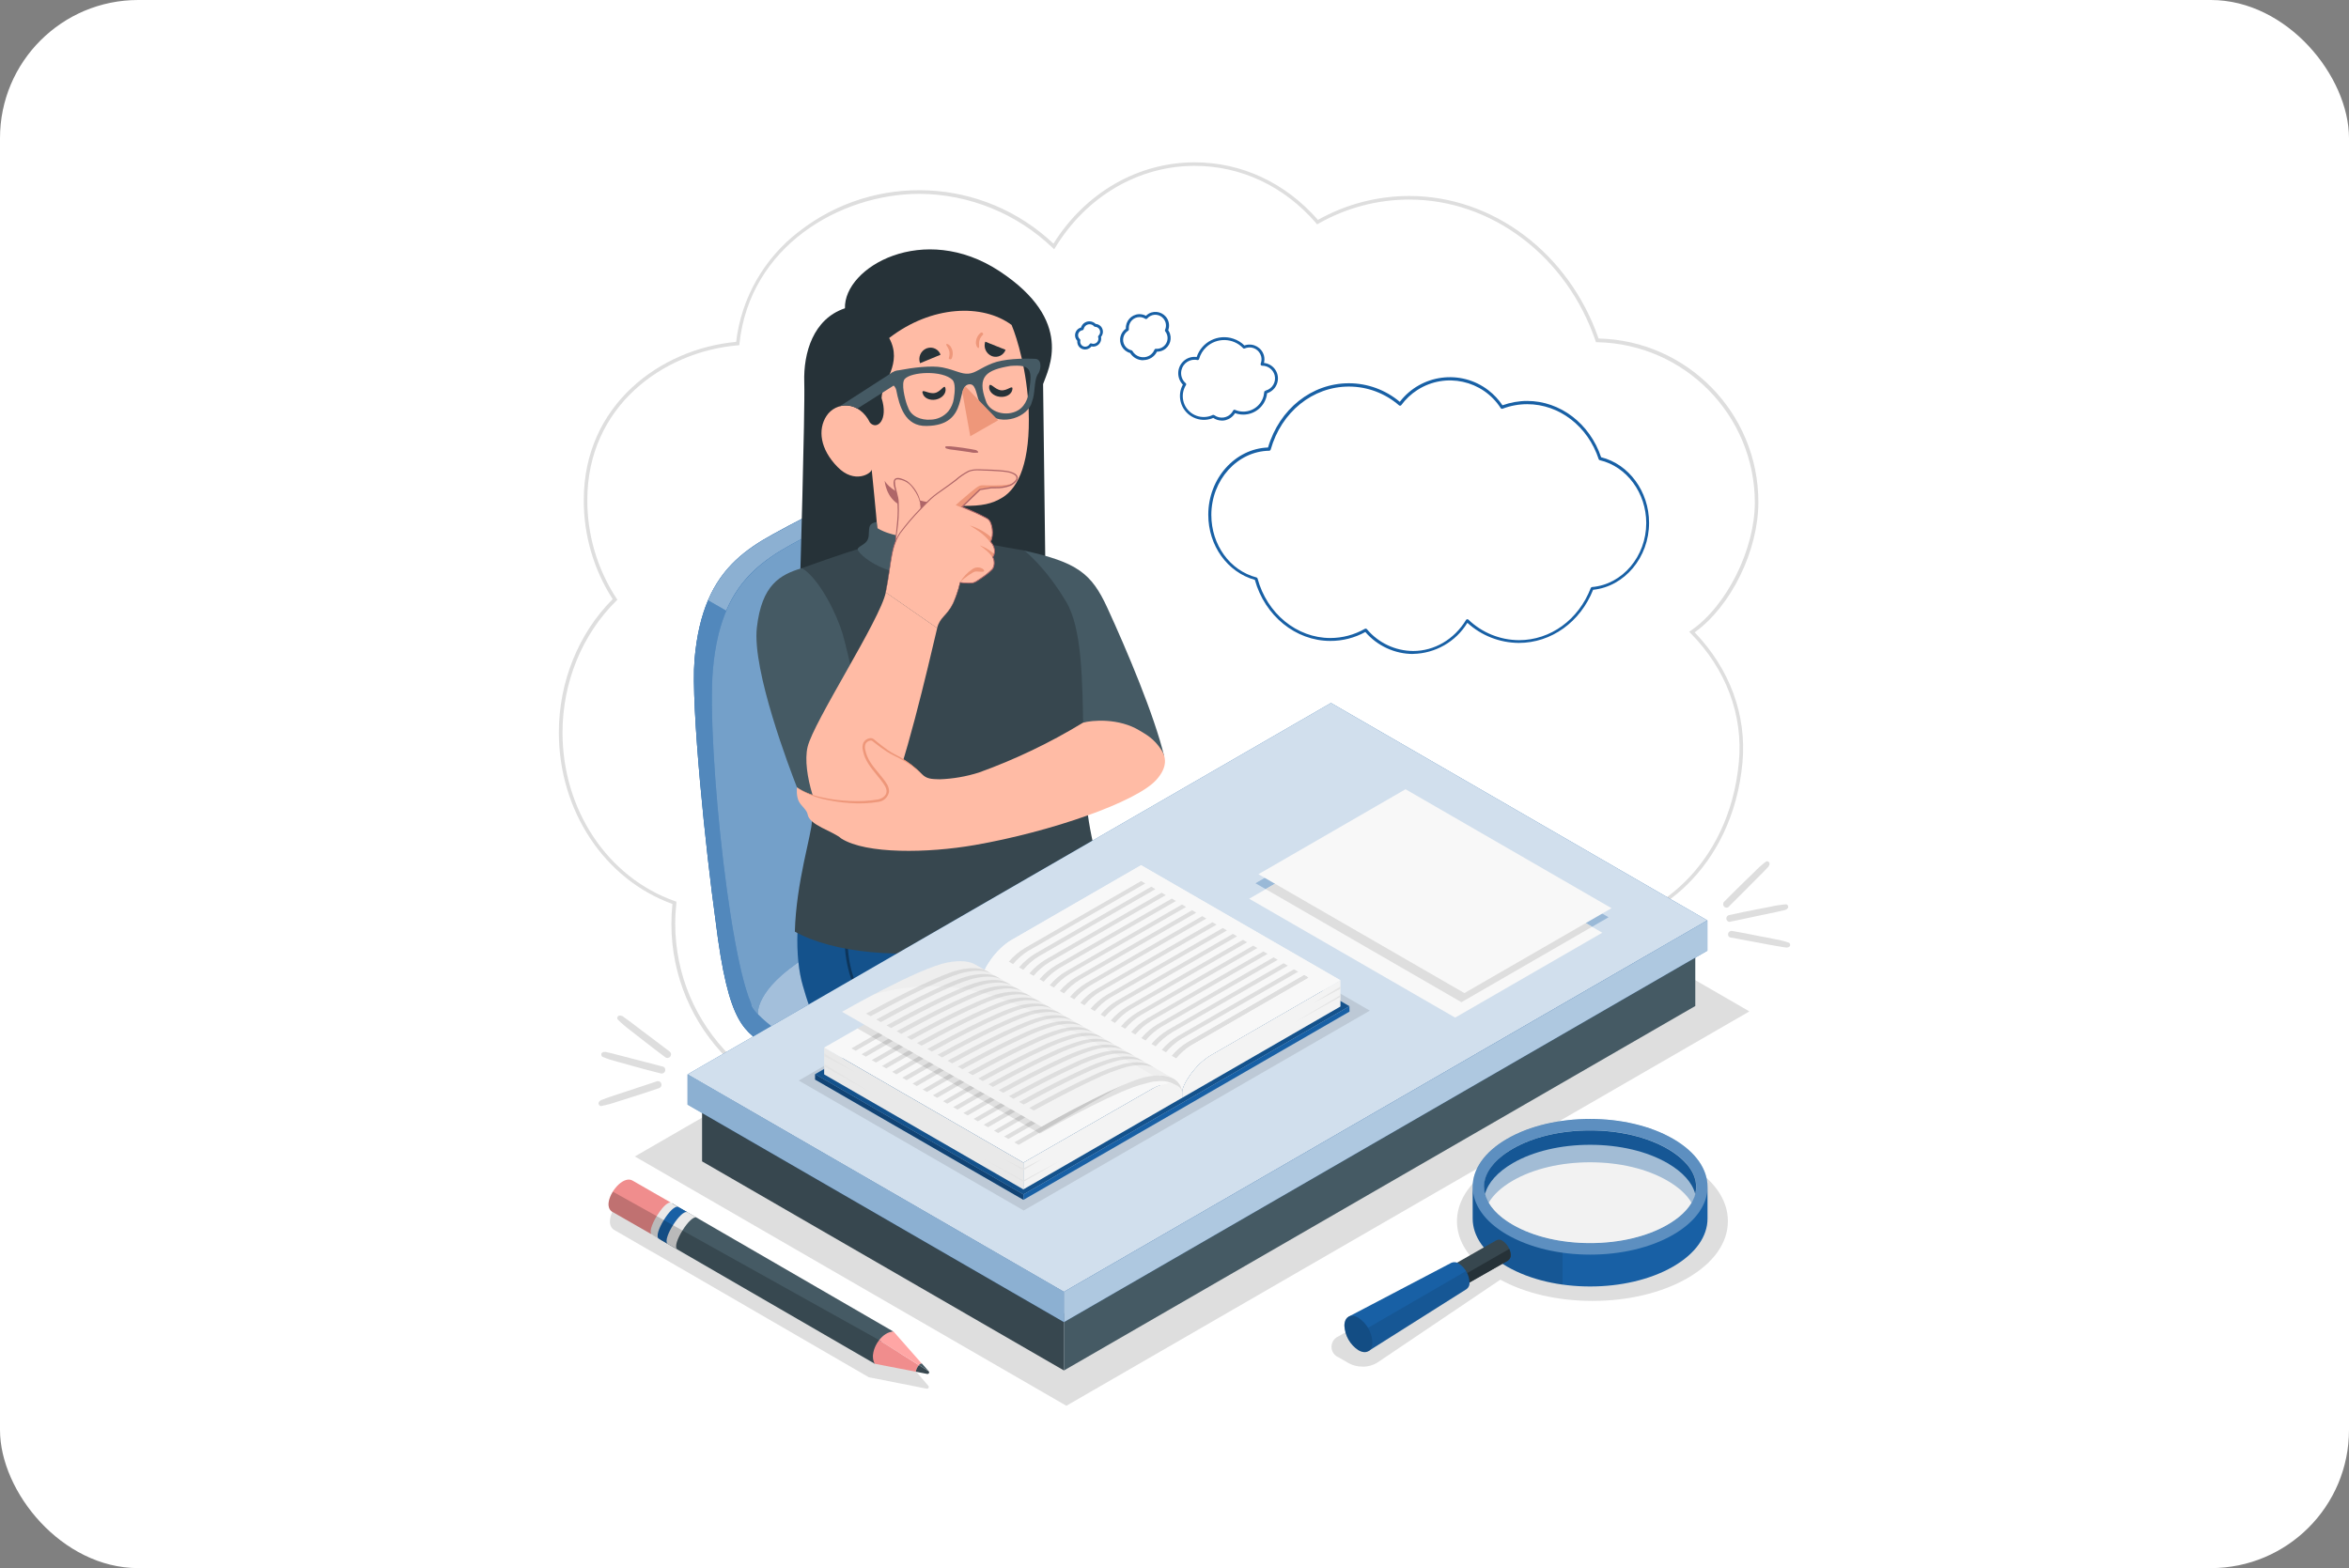 <?xml version="1.0" encoding="UTF-8"?><svg id="_レイヤー_2" xmlns="http://www.w3.org/2000/svg" width="340" height="227" viewBox="0 0 340 227"><rect x="0" y="0" width="340" height="227" fill="#808080" stroke="none"/><defs><style>.cls-1{fill:#f08d8d;}.cls-2{fill:#37474f;}.cls-3,.cls-4,.cls-5,.cls-6,.cls-7,.cls-8,.cls-9,.cls-10,.cls-11,.cls-12,.cls-13,.cls-14,.cls-15,.cls-16{isolation:isolate;}.cls-3,.cls-4,.cls-6{opacity:.3;}.cls-4,.cls-17{fill:#1860a5;}.cls-18{fill:#ffbba5;}.cls-5{opacity:.15;}.cls-19{fill:#263238;}.cls-6,.cls-20,.cls-7,.cls-8,.cls-10,.cls-11,.cls-14,.cls-15{fill:#fff;}.cls-21{fill:#af6668;}.cls-7{opacity:.6;}.cls-22{fill:#e9e9e9;}.cls-8{opacity:.4;}.cls-23{fill:#ee977a;}.cls-9,.cls-24{opacity:.2;}.cls-10{opacity:.5;}.cls-11{opacity:.25;}.cls-25{fill:#ffa6a5;}.cls-12{opacity:.35;}.cls-26{fill:#eee;}.cls-27{fill:#455a64;}.cls-28{fill:#dedede;}.cls-29{fill:#e4e4e4;}.cls-13{opacity:.02;}.cls-14{opacity:.8;}.cls-30{fill:#f8f8f8;}.cls-15{opacity:.65;}.cls-31{fill:#f3f3f3;}.cls-16{opacity:.1;}</style></defs><g id="img"><rect class="cls-20" width="340" height="227" rx="20" ry="20"/><g id="freepik--Bubble--inject-97"><g id="freepik--bubble--inject-97"><path class="cls-28" d="M124.75,161.29c-15.22.01-27.56-12.32-27.57-27.54,0-.97.05-1.93.15-2.89-9.84-3.56-16.44-13.51-16.44-24.83,0-7.32,2.84-14.34,7.79-19.3-2.76-4.29-4.21-9.28-4.18-14.38,0-13.71,11.06-21.85,22.05-22.86.75-6.35,4.05-12.13,9.13-16,11.02-8.57,26.65-7.82,36.8,1.78,4.62-7.38,12.23-11.77,20.43-11.77,6.81,0,13.14,2.95,17.85,8.33,4.04-2.27,8.6-3.46,13.23-3.46,12.11,0,23.1,8.28,27.39,20.63,12.86.3,23.13,10.82,23.13,23.68,0,7.03-3.95,15.07-9.22,18.86,5.09,5.3,7.54,11.97,6.92,18.83-1.43,15.55-12.92,23.67-20.82,23.67h0c-.84,6.02-4.33,11.65-9.86,15.87-5.31,4.06-12.04,6.39-18.44,6.39-7.56-.05-14.82-2.95-20.33-8.12-4.85,7.76-12.84,12.38-21.45,12.38-6.35,0-12.45-2.54-17.2-7.14-5.16,5.07-12.11,7.9-19.34,7.87ZM133.11,28.06c-11.53,0-24.59,7.6-26.08,21.7l-.02.21-.21.02c-10.83.91-21.79,8.88-21.79,22.37-.02,5.07,1.45,10.03,4.23,14.28l.12.18-.15.15c-4.95,4.86-7.79,11.82-7.79,19.08,0,11.17,6.53,20.98,16.29,24.41l.19.07v.2c-.11,1-.17,2-.17,3,.03,14.95,12.17,27.04,27.11,27.01,7.13-.01,13.97-2.84,19.03-7.87l.18-.18.18.18c4.68,4.61,10.72,7.17,17.02,7.17,8.52,0,16.44-4.64,21.17-12.41l.17-.27.23.22c5.63,5.29,12.82,8.2,20.23,8.2,12.08,0,26.13-8.84,27.83-22.03l.03-.23h.23c7.69.18,19.13-7.8,20.55-23.21.63-6.8-1.85-13.42-6.98-18.64l-.21-.22.25-.17c5.18-3.56,9.25-11.73,9.25-18.58-.05-12.63-10.18-22.91-22.81-23.16h-.18l-.06-.17c-4.18-12.26-15.02-20.48-26.97-20.48-4.62,0-9.15,1.2-13.16,3.49l-.18.1-.13-.16c-4.61-5.36-10.88-8.31-17.6-8.31-8.12,0-15.65,4.42-20.16,11.81l-.17.27-.23-.22c-5.18-4.96-12.07-7.76-19.24-7.81Z"/></g></g><g id="freepik--Shadows--inject-97"><polygon id="freepik--Shadow--inject-97" class="cls-28" points="154.35 203.5 91.89 167.41 190.75 110.32 253.21 146.41 154.35 203.5"/><path id="freepik--shadow--inject-97" class="cls-28" d="M197.2,197.83c-.68.01-1.36-.16-1.96-.48l-1.47-.85c-.85-.33-1.27-1.29-.93-2.14.17-.43.5-.76.93-.93l19.39-11.22c-1.73-1.92-2.49-4.08-2.22-6.29.35-2.82,2.41-5.45,5.81-7.41,3.68-2.12,8.56-3.29,13.74-3.29s10.06,1.15,13.75,3.29c3.78,2.18,5.86,5.11,5.86,8.26s-2.08,6.08-5.86,8.26c-3.68,2.12-8.56,3.29-13.74,3.29h0c-5,0-9.71-1.09-13.34-3.07l-17.75,11.97c-.65.41-1.42.63-2.19.62Z"/><path id="freepik--shadow--inject-97-2" class="cls-28" d="M133.32,199.38l-4.52-5.13h0l-26.33-15.26h0l-.96-.55-1.56-.9-.11-.06h.04l-1.5-.86h0l-6.15-3.54c-1.19-.81-2.97.83-3.66,2.49h0c-.11.25-.19.5-.24.77-.13.69,0,1.31.49,1.66l5,2.89,1.36.77h0l1.12.65.11.06,1.3.75h0s.03.03.05.04l1.09.62,26.9,15.59h0l6.59,1.3,1.79.36c.08.02.17,0,.23-.07.1-.1.1-.26,0-.36l-1.04-1.21Z"/></g><g id="freepik--magnifying-glass--inject-97"><g id="freepik--Glass--inject-97"><path class="cls-17" d="M247.15,171.8c0-2.51-1.66-5.02-4.98-6.94-6.64-3.84-17.39-3.84-24.03,0-3.32,1.92-4.98,4.43-4.98,6.94h0v4.61c0,2.51,1.66,5.02,4.98,6.94,6.64,3.84,17.39,3.84,24.03,0,3.32-1.92,4.98-4.42,4.98-6.94v-4.61ZM218.97,166.28c2.96-1.71,6.94-2.65,11.19-2.65s8.23.94,11.19,2.65c2.69,1.54,4.16,3.5,4.16,5.51s-1.48,3.97-4.16,5.51c-2.96,1.71-6.94,2.65-11.19,2.65s-8.23-.94-11.19-2.65c-2.69-1.54-4.15-3.5-4.15-5.51s1.48-3.97,4.15-5.51Z"/><path class="cls-6" d="M218.15,178.74c6.64,3.84,17.39,3.84,24.03,0,6.64-3.84,6.64-10.04,0-13.87-6.64-3.83-17.39-3.84-24.03,0-6.64,3.84-6.65,10.03,0,13.87ZM214.81,171.81c0-2.01,1.48-3.97,4.16-5.51,2.96-1.71,6.94-2.65,11.19-2.65s8.23.94,11.19,2.65c2.69,1.54,4.15,3.5,4.15,5.51s-1.48,3.97-4.15,5.51c-2.96,1.71-6.94,2.65-11.19,2.65s-8.23-.94-11.19-2.65c-2.68-1.56-4.16-3.51-4.16-5.52h0Z"/><path class="cls-17" d="M214.81,171.8c.01.81.24,1.61.66,2.31.67-1.15,1.86-2.26,3.49-3.2,2.96-1.71,6.94-2.66,11.19-2.66s8.23.94,11.19,2.66c1.63.94,2.82,2.03,3.5,3.2.42-.7.65-1.49.66-2.31,0-2.01-1.48-3.97-4.16-5.51-2.96-1.71-6.94-2.65-11.19-2.65s-8.23.94-11.19,2.65c-2.68,1.55-4.16,3.5-4.16,5.51Z"/><path class="cls-16" d="M214.81,171.8c.01.81.24,1.61.66,2.31.67-1.15,1.86-2.26,3.49-3.2,2.96-1.71,6.94-2.66,11.19-2.66s8.23.94,11.19,2.66c1.63.94,2.82,2.03,3.5,3.2.42-.7.65-1.49.66-2.31,0-2.01-1.48-3.97-4.16-5.51-2.96-1.71-6.94-2.65-11.19-2.65s-8.23.94-11.19,2.65c-2.68,1.55-4.16,3.5-4.16,5.51Z"/><path class="cls-7" d="M218.97,168.37c2.96-1.71,6.94-2.65,11.19-2.65s8.23.94,11.19,2.65c2.21,1.28,3.6,2.83,4.02,4.47-.42,1.63-1.81,3.19-4.02,4.47-2.96,1.71-6.94,2.65-11.19,2.65s-8.23-.94-11.19-2.65c-2.21-1.28-3.6-2.84-4.02-4.47.42-1.62,1.81-3.18,4.02-4.47Z"/><path class="cls-16" d="M226.16,181.34v4.61c-2.81-.35-5.53-1.23-8.01-2.59-3.32-1.92-4.98-4.43-4.98-6.94v-4.61c0-.51.07-1.02.2-1.51h0c-.81,2.99.77,6.15,4.77,8.45,2.48,1.36,5.2,2.24,8.02,2.59Z"/><path class="cls-2" d="M218.65,181.68c-.04-.84-.48-1.61-1.18-2.07-.24-.18-.56-.21-.84-.09h0l-5.72,3.26h0c-.24.18-.38.47-.35.77.04.84.48,1.6,1.18,2.06.24.18.57.21.84.09h0l5.72-3.26h0c.24-.18.37-.47.35-.76Z"/><path class="cls-19" d="M218.3,182.45c.25-.17.39-.47.36-.77,0-.31-.08-.61-.2-.89l-7.37,4.23c.18.25.4.46.66.62.24.18.57.21.84.09l5.72-3.26h0Z"/><path class="cls-17" d="M212.7,185.61c-.05-1.09-.63-2.09-1.54-2.69-.31-.23-.72-.27-1.08-.12h0l-14.86,7.79,2.83,5,14.22-8.98c.31-.23.47-.61.43-.99Z"/><path class="cls-16" d="M198.05,195.6l14.22-8.98c.33-.22.5-.61.46-1-.02-.58-.2-1.15-.51-1.63l-15.6,9.04,1.44,2.58Z"/><path class="cls-17" d="M196.61,195.45c-1.2-.79-1.94-2.1-2.02-3.53,0-1.3.92-1.82,2.04-1.15,1.2.79,1.94,2.1,2.02,3.53,0,1.28-.92,1.81-2.04,1.15Z"/><g class="cls-24"><path d="M196.61,195.45c-1.2-.79-1.94-2.1-2.02-3.53,0-1.3.92-1.82,2.04-1.15,1.2.79,1.94,2.1,2.02,3.53,0,1.28-.92,1.81-2.04,1.15Z"/></g></g></g><g id="freepik--Pencil--inject-97"><g id="freepik--pencil--inject-97"><path class="cls-27" d="M94.34,178.71l.61.35.74.45,30.94,17.91c-.23-.52-.05-1.54.48-2.54.61-1.15,1.56-2.07,2.24-2.1l-30.74-17.8-1.43-.85c.89.59-1.95,5.15-2.85,4.58Z"/><path class="cls-22" d="M98.52,174.92l-1.38-.77c-.38-.24-1.15.46-1.78,1.39-.87,1.23-1.57,2.87-1.05,3.19l1.01.58.38.2c-.52-.32.18-1.96,1.05-3.19.62-.89,1.34-1.57,1.73-1.41h.03Z"/><path class="cls-17" d="M98.19,174.73c-.91-.56-3.74,4.01-2.83,4.58l1.38.79c-.91-.56,1.92-5.14,2.83-4.58l-1.38-.79Z"/><path class="cls-22" d="M100.88,176.27l-1.36-.77c-.89-.56-3.67,3.84-2.91,4.53l.05.03,1.37.77c-.89-.58,1.95-5.13,2.85-4.57Z"/><path class="cls-1" d="M97.18,174.13h0c-.38-.25-1.13.46-1.78,1.39-.86,1.21-1.54,2.81-1.07,3.16l-5.76-3.29c-.46-.32-.56-.88-.45-1.49.32-1.67,2.27-3.8,3.52-2.95l5.54,3.18Z"/><path class="cls-1" d="M133.01,197.61c-.47.64-.43.96-.43.96l-5.95-1.15c-.59-.9-.2-2.37.61-3.41l.26.15,5.5,3.46Z"/><path class="cls-2" d="M134.2,198.89l-1.62-.32s-.07-.31.43-.96l1.41.89h0c.09.09.09.24,0,.33-.06.06-.14.08-.22.06Z"/><path class="cls-25" d="M129.34,192.76h0l4.08,4.63c-.16.03-.31.11-.42.23l-5.5-3.46-.26-.15c.56-.73,1.32-1.25,2.1-1.25Z"/><path class="cls-27" d="M133.01,197.61c.1-.14.25-.22.42-.23l.99,1.12-1.41-.89Z"/><path class="cls-9" d="M127.25,193.99l-38.54-21.48c-.28.43-.47.9-.58,1.39-.12.62,0,1.18.45,1.49l5.76,3.31.61.35.74.45,30.94,17.91c-.73-1.14.07-2.79.61-3.43Z"/></g></g><g id="freepik--Character--inject-97"><g id="freepik--character--inject-97"><g id="freepik--Chair--inject-97"><g id="freepik--chair--inject-97"><path class="cls-17" d="M102.49,86.9c-.98,2.31-1.66,5.1-1.96,8.62-.56,6.61,1.68,28,3.02,37.57h0c1.94,15.99,4.33,16.01,7.79,18.69,5.96,4.61,23.09,13.63,28.75,15.85,10.26,4.04,18.64-2.19,24.89-5.28,5.73-2.9,11.25-6.18,16.55-9.81,1.56-1.15,2.37-2.31,2.35-3.5v-2.95c0-1.54-1.36-3.2-4.23-5.06-5.3-3.44-24.44-14.6-31.86-18.71,0-.03-.03-.06-.06-.06-5.71-3.46-9.15-27.02-13.1-39.55-.08-.27-.17-.53-.25-.77s-.14-.38-.21-.58c-.25-.68-.5-1.31-.77-1.88"/><path class="cls-17" d="M183.89,146.08c0-1.54-1.36-3.2-4.23-5.06-5.3-3.44-24.44-14.6-31.86-18.71,0-.03-.03-.06-.06-.06-5.71-3.46-9.15-27.02-13.1-39.55-.23-.78-.51-1.55-.83-2.31-.02-.06-.05-.11-.07-.17-.07-.17-.15-.33-.23-.51-.03-.08-.07-.17-.11-.26h0c-.64-1.35-1.54-2.83-2.64-3.81-.39-.36-.82-.67-1.29-.91-.64-.38-1.99-1.11-2.33-1.31-3.88-2.31-8.96.46-15.3,3.93-3.94,2.16-7.3,4.73-9.35,9.51h0c-.98,2.31-1.66,5.1-1.96,8.62-.56,6.61,1.68,28,3.02,37.57h0c1.94,15.99,4.33,16.01,7.79,18.69,5.96,4.61,23.09,13.63,28.75,15.85,10.26,4.04,18.64-2.19,24.89-5.28s13.93-7.89,16.55-9.8c1.56-1.15,2.37-2.31,2.36-3.5-.02-.46,0-2.43,0-2.95Z"/><path class="cls-11" d="M183.89,146.08c0-1.54-1.36-3.2-4.23-5.06-5.3-3.44-24.44-14.6-31.86-18.71,0-.03-.03-.06-.06-.06-5.71-3.46-9.15-27.02-13.1-39.55-.23-.78-.51-1.55-.83-2.31-.02-.06-.05-.11-.07-.17-.07-.17-.15-.33-.23-.51-.03-.08-.07-.17-.11-.26h0c-.64-1.35-1.54-2.83-2.64-3.81-.39-.36-.82-.67-1.29-.91-.64-.38-1.99-1.11-2.33-1.31-3.88-2.31-8.96.46-15.3,3.93-3.94,2.16-7.3,4.73-9.35,9.51h0c-.98,2.31-1.66,5.1-1.96,8.62-.56,6.61,1.68,28,3.02,37.57h0c1.94,15.99,4.33,16.01,7.79,18.69,5.96,4.61,23.09,13.63,28.75,15.85,10.26,4.04,18.64-2.19,24.89-5.28s13.93-7.89,16.55-9.8c1.56-1.15,2.37-2.31,2.36-3.5-.02-.46,0-2.43,0-2.95Z"/><path class="cls-17" d="M164.97,159.38c5.73-2.9,11.26-6.18,16.55-9.81,3.55-2.58,3.23-5.22-1.87-8.53-7.08-4.59-35.93-20.97-35.93-20.97,0,0-36.48,21.52-34.91,25.5s24.15,16.27,31.26,19.07c10.26,4.03,18.64-2.19,24.89-5.27Z"/><path class="cls-7" d="M164.97,159.38c5.73-2.9,11.26-6.18,16.55-9.81,3.55-2.58,3.23-5.22-1.87-8.53-7.08-4.59-35.93-20.97-35.93-20.97,0,0-36.48,21.52-34.91,25.5s24.15,16.27,31.26,19.07c10.26,4.03,18.64-2.19,24.89-5.27Z"/><path class="cls-17" d="M129.47,74.76c-3.84-2.02-8.84.72-14.99,4.1-3.95,2.17-7.32,4.74-9.37,9.54l-2.62-1.5c2.04-4.78,5.41-7.35,9.35-9.51,6.34-3.46,11.42-6.26,15.3-3.93.34.19,1.69.94,2.33,1.31Z"/><path class="cls-10" d="M129.47,74.76c-3.84-2.02-8.84.72-14.99,4.1-3.95,2.17-7.32,4.74-9.37,9.54l-2.62-1.5c2.04-4.78,5.41-7.35,9.35-9.51,6.34-3.46,11.42-6.26,15.3-3.93.34.19,1.69.94,2.33,1.31Z"/><path class="cls-17" d="M134.65,82.71c-.08-.27-1.4-4.86-3.88-7.05-1.15-1.03-2.64-1.6-4.19-1.6-3.35,0-7.38,2.22-12.1,4.8-.39.22-.78.44-1.15.67-.15.08-.3.17-.44.26s-.35.22-.52.33-.25.16-.38.25c-.83.55-1.62,1.15-2.37,1.81-.12.1-.24.21-.36.33-.48.44-.93.91-1.35,1.4l-.23.27c-.09.11-.18.22-.27.33s-.17.23-.26.35-.17.23-.25.35c-.34.49-.66.99-.95,1.51-.04.07-.08.13-.11.2-.08.14-.15.28-.22.43-.1.21-.2.42-.3.63-1.08,2.37-1.82,5.3-2.14,9.03-.92,10.85,2.8,46.72,6.53,49.82,0,0-.57-3.51,6.92-8.23,5.1-3.21,8.68-5.91,14.13-8.58,13.27-6.53,16.99-7.74,16.99-7.74-5.71-3.47-9.15-27.02-13.1-39.55Z"/><path class="cls-8" d="M134.65,82.71c-.08-.27-1.4-4.86-3.88-7.05-1.15-1.03-2.64-1.6-4.19-1.6-3.35,0-7.38,2.22-12.1,4.8-.39.22-.78.44-1.15.67-.15.08-.3.17-.44.26s-.35.22-.52.33-.25.16-.38.25c-.83.55-1.62,1.15-2.37,1.81-.12.1-.24.21-.36.33-.48.44-.93.91-1.35,1.4l-.23.27c-.09.11-.18.22-.27.33s-.17.23-.26.35-.17.23-.25.35c-.34.49-.66.99-.95,1.51-.04.07-.08.13-.11.2-.08.14-.15.28-.22.43-.1.21-.2.42-.3.63-1.08,2.37-1.82,5.3-2.14,9.03-.92,10.85,2.8,46.72,6.53,49.82,0,0-.57-3.51,6.92-8.23,5.1-3.21,8.68-5.91,14.13-8.58,13.27-6.53,16.99-7.74,16.99-7.74-5.71-3.47-9.15-27.02-13.1-39.55Z"/></g></g><g id="freepik--Bottom--inject-97"><path class="cls-17" d="M117.29,124.48c-2.34,7.19-2.24,14.3-1.09,18.19s2.39,9.26,12.84,14.51c11.91,5.99,25.87,11.76,25.87,11.76l41.35-23.91-38.71-19.11-40.27-1.45Z"/><path class="cls-5" d="M117.29,124.48c-2.34,7.19-2.24,14.3-1.09,18.19s2.39,9.26,12.84,14.51c11.91,5.99,25.87,11.76,25.87,11.76l41.35-23.91-38.71-19.11-40.27-1.45Z"/><path class="cls-12" d="M129.27,149.42c-.34-.3-.67-.61-.99-.91,2.78-1.04,4.12-4.75,3.37-8.72-.43-2.28-.91-4.86-.85-7.36h-.51c-.07,2.55.42,5.16.86,7.47.77,4.01-.63,7.44-3.28,8.23-6.12-6.02-5.89-12.47-4.05-21.18l-.5-.1c-2.01,9.55-1.79,16.39,5.61,22.97,4.87,4.33,23.62,12.57,31.07,16.21l.53-.3c-7.42-3.64-26.38-11.96-31.26-16.31Z"/><path class="cls-12" d="M158.56,132.84c-1.05,5.06-3.99,7.72-3.99,7.72,6.37,3.75,20.78,11.82,24.47,14.44l4.12-2.38-24.93-13.6c1.36-3.65.33-6.18.33-6.18Z"/></g><path id="freepik--Hair--inject-97" class="cls-19" d="M122.3,44.63c-.18-5.97,11.4-12.59,22.36-5.38,10.96,7.21,7.06,14.22,6.32,16.35l.38,30.67-35.59-.98s.77-25.75.64-29.97,1.29-9.15,5.88-10.69Z"/><path class="cls-27" d="M158.56,114.52l7.03-3.2,2.92-1.84c-1.44-5.96-5.38-15.29-8.23-21.49-2.31-5.02-4.34-6.57-12.05-8.29l.86,12.97,9.47,21.86Z"/><path class="cls-2" d="M115.05,134.89c.17-7.15,2.51-14.43,2.46-15.99-.23-6.79-2.21-15.67-2.89-19.6-1.48-8.55-.48-15.33,1.48-17.07,0,0,6.48-2.34,8.95-2.99,1.48-.38.32,0,2.59-.38,3.79-.62,7.63-.81,11.45-.58.93.07,5.36.73,5.36.73,1.34.28,3.79.67,3.8.67s3.1,2.42,6.08,7.45c2.27,3.84,2.35,11.14,2.47,19.17.15,10.62.72,13.39,2.59,20.5-5.06,10.98-32.85,14.43-44.33,8.07Z"/><path class="cls-27" d="M116.08,82.24c-3.18.95-5.82,2.4-6.53,8.61-.71,6.21,4.82,20.59,5.76,23.01.95,2.41,3.28,5.95,5.49,6.64s3.94-16.86,3.94-16.86c0,0-1.97-9.11-2.77-11.87-.81-2.75-3.32-7.96-5.89-9.53Z"/><g id="freepik--Head--inject-97"><path class="cls-18" d="M146.42,47.04c-4.18-3.1-11.57-2.86-17.72,1.89,2.03,3.71-1.06,6.41-1.1,8.69,1.02,3.18-.65,4.69-1.67,3.57-1.58-3.22-4.96-3.07-6.32-.95-1.24,1.92-.94,4.75,1.61,7.35,2.48,2.55,4.93.93,4.95.38,0,0,.71,7.02.8,8.43.09,1.41-.07,2.01-1.92,2.74,7.61,2.19,13.4,2.35,15.86-1.22-1.17-.3-1.13-1.18-1.27-2.35l-.3-2.34c2.81.03,4.25-.28,5.79-1.23,2.31-1.43,4.04-5.18,3.76-12.68-.22-5.54-1.65-10.34-2.47-12.28Z"/><path class="cls-21" d="M139.32,73.25c-5.06-.15-9.99-1.44-11.27-3.65,0,0,.16,2.5,2.28,3.55,2.98,1.47,9.22,1.87,9.22,1.87l-.23-1.77Z"/><path class="cls-19" d="M142.6,49.46l2.95,1.18c-.29.8-1.17,1.21-1.97.92-.01,0-.03-.01-.04-.02-.81-.34-1.22-1.25-.93-2.09Z"/><path class="cls-23" d="M142.23,48.2c-.06-.07-.17-.09-.25-.05-.49.37-.76.97-.72,1.58.01.11.04.22.08.32.04.13.12.24.22.32.03.02.07.02.09,0,.1-.08.06-.25.06-.38v-.27c0-.16.03-.33.07-.48.1-.31.27-.58.51-.8.05-.06,0-.18-.05-.23ZM137.62,50.2c-.06-.09-.13-.17-.22-.24-.09-.09-.21-.16-.34-.18-.03,0-.07.01-.08.04-.05.12.07.25.13.36s.09.15.13.23c.08.15.13.3.17.46.06.32.03.65-.08.95-.03.09.07.17.15.19.09.03.19,0,.25-.07.18-.37.22-.8.12-1.2-.05-.19-.13-.38-.24-.54h.02Z"/><path class="cls-19" d="M133.17,52.58l2.97-1.23c-.28-.8-1.16-1.22-1.96-.94-.03.01-.06.02-.09.03-.83.35-1.23,1.29-.92,2.14Z"/><path class="cls-19" d="M133.54,56.89c.15.71,1.01,1.13,1.92.95s1.54-.91,1.39-1.62-.61.48-1.54.67-1.93-.7-1.78,0Z"/><path class="cls-19" d="M143.17,55.94c-.08.72.6,1.39,1.54,1.5s1.75-.38,1.83-1.1-.72.27-1.65.16-1.63-1.28-1.71-.56Z"/><path class="cls-21" d="M141.53,65.32c-.07-.06-.14-.11-.22-.15-.1-.03-.21-.06-.32-.07l-.53-.1c-.38-.07-.77-.13-1.13-.18s-.79-.11-1.19-.15c-.4-.06-.8-.08-1.2-.06-.17,0-.14.24,0,.3.39.13.8.2,1.22.23.38.05.77.1,1.15.16l1.11.16c.38.1.77.12,1.15.05.07-.03-.03-.16-.06-.19Z"/><path class="cls-27" d="M129.23,53.86l-7.65,4.93c.85-.22,1.76-.09,2.51.36l5.5-3.49-.36-1.8Z"/><path class="cls-27" d="M149.94,51.95c-2-.1-4.7,0-6.31.64-1.8.72-2.42,1.41-3.43,1.5-1.09.09-1.81-.49-3.78-.9-1.58-.32-4.35.03-6.32.41-.68.06-1.29.32-1.25,1.22.13.85.69.94.87,1.62.46,2.36,1.27,5.3,4.39,5.22,6.44-.07,4-6.18,6.37-6.03.86.13.84,1.78,1.43,2.92.22.45.52.87.88,1.22,2.23,2.07,6.13.56,6.6-1.68.46-1.13.26-2.87.77-3.84.46-.48.78-2.12-.22-2.3ZM138.06,57.7c-.1.67-.37,1.3-.79,1.83-.65.76-1.59,1.2-2.58,1.22-1.39.09-2.82-.46-3.26-1.78-.05-.12-.1-.24-.15-.36-.34-.98-.84-3.07-.35-3.72.9-1.09,5.51-1.33,6.96.13.4.49.34,1.65.17,2.67ZM148.99,56.42c-.11.7-.36,2.22-1.64,2.98-1.69,1-4.2.27-4.67-1.41-1.28-3.5.06-4.43,3.59-5.02,2.93-.22,3.14.51,2.72,3.44v.02Z"/><path class="cls-23" d="M144.47,60.84l-4.03,2.31-1.15-6.38c.07-.32.22-.61.43-.85l4.75,4.92Z"/></g><path class="cls-27" d="M126.89,75.55c-1.15.27-1.08.6-1.15,1.96-.08,1.36-1.49,1.43-1.59,1.99s4.35,4.93,12.09,3.48c7.69-1.44,6.88-4.67,6.88-4.67-.28-.45-.87-.49-1.81-.81s-.96-.56-.98-1.26-.18-.87-.71-.65v.55s0,1.37-4.98,1.66c-5.44.32-7.69-1.38-7.69-1.38l-.06-.86Z"/><g id="freepik--Hand--inject-97"><path class="cls-18" d="M132.72,71.5c.5.84.66,1.85.44,2.8-.14.57-.63.89-.89,1.4-.41.8-.6,1.7-1.15,2.44-.31.46-.78.79-1.32.92-.17-.42-.22-.89-.13-1.34.25-1.58.36-3.18.32-4.78-.04-.72-.17-1.44-.38-2.13-.1-.34-.38-1.26.07-1.48.12-.05.24-.05.37-.03,1.15.15,1.83.79,2.44,1.75.1.15.19.3.25.45Z"/><path class="cls-21" d="M131.14,78.14c-.31.48-.79.83-1.34.96-.35-.66-.15-1.43-.09-2.12.23-2.07.44-4.2-.22-6.22-.55-1.83.44-1.86,1.8-1.12,1.38,1.02,2.35,2.95,1.89,4.66.33-1.39-.35-2.78-1.21-3.84-.43-.54-1.04-.9-1.72-1.03-.31-.06-.66-.12-.71.28,0,1.02.55,2.02.55,3.07.06,1.41-.02,2.83-.24,4.23-.08.69-.28,1.4,0,2.05l-.04-.02c.54-.12,1.01-.44,1.33-.89h0Z"/><path class="cls-18" d="M128.21,85.75c.89-4.42.66-6.47,2.1-8.62.84-1.25,3.46-4.07,4.33-4.86s2.57-1.86,3.93-2.94,1.76-1.38,3.37-1.31c2.22.09,3.97.1,4.76.53s.65.98-.24,1.57-2.46.45-2.97.49-1.65.28-1.65.28l-2.59,2.49s3.24,1.33,3.82,1.83.79,2.31.3,3.21c0,0,1.06,1.1.32,2.21,0,0,.55,1.15-.14,1.84-.75.69-1.58,1.3-2.47,1.81-.49.27-2.13.02-2.13.02-.24,1.04-.58,2.05-1,3.03-.92,1.85-1.89,1.96-2.31,3.59l-7.45-5.17Z"/><path class="cls-23" d="M143.33,78.49c-.41-.53-.88-1-1.41-1.4-.5-.38-1.56-1.03-1.56-1.03.79.24,1.54.59,2.22,1.04.35.23.68.48.98.77-.04.19-.1.37-.19.54l-.04.08Z"/><path class="cls-23" d="M143.2,79.65c.25.17.48.35.7.55-.06.18-.14.35-.25.51-.31-.72-1.84-1.76-1.84-1.76.49.18.96.41,1.39.7Z"/><path class="cls-23" d="M138.95,84.3c.45-.77,1.07-1.43,1.81-1.92.61-.46,1.54-.18,1.68.19s-.94.1-1.29.17-1.45.8-2.2,1.56Z"/><path class="cls-23" d="M138.34,73.11s.8-.74,2.19-1.89,1.28-.96,2.4-.95c1.04,0,3.22.08,3.91-.45-.12.11-.25.21-.38.3-.86.57-2.46.45-2.97.49s-1.65.28-1.65.28l-2.69,2.58-.81-.35Z"/><path class="cls-21" d="M128.21,85.75c.3-1.46.52-2.93.75-4.4s.54-2.95,1.39-4.18c.9-1.19,1.86-2.32,2.9-3.39.51-.54,1.03-1.08,1.58-1.58.55-.5,1.17-.91,1.78-1.34s1.22-.86,1.81-1.31c.55-.49,1.16-.91,1.82-1.25.68-.28,1.43-.21,2.17-.18s1.49.05,2.23.11,1.51.1,2.12.46c.15.08.27.2.34.35.05.15.02.32-.08.44-.22.28-.5.51-.82.67-.68.26-1.41.38-2.14.35h-.56l-.56.1-1.11.19h-.05l-2.59,2.51-.09.09.12.05c1.15.49,2.35.98,3.46,1.58.6.25.77.91.86,1.54.1.62.03,1.25-.22,1.82l-.02.04.03.04c.26.29.45.64.53,1.02.08.38,0,.78-.22,1.11l-.02.03v.03c.28.51.28,1.14,0,1.65-.41.43-.86.82-1.35,1.15-.24.17-.49.34-.74.5-.22.18-.49.31-.77.38-.59.04-1.19.02-1.78-.07h-.04v.04c-.25,1.22-.67,2.41-1.25,3.52-.33.53-.72,1.03-1.15,1.48-.43.46-.73,1.03-.88,1.64.16-.61.46-1.17.9-1.62.43-.45.82-.94,1.15-1.47.59-1.11,1.03-2.29,1.29-3.52l-.05.03c.59.11,1.2.13,1.8.08.3-.06.58-.19.83-.38.26-.16.5-.32.75-.5.5-.33.97-.72,1.38-1.15.32-.55.34-1.22.04-1.78v.06c.23-.35.32-.78.24-1.2-.09-.41-.28-.79-.56-1.1v.08c.27-.6.35-1.27.25-1.92-.04-.32-.12-.64-.25-.94-.14-.31-.38-.55-.69-.7-1.12-.59-2.28-1.13-3.46-1.6l.03.14,2.6-2.51-.04.02,1.09-.18.55-.09h.55c.76.03,1.52-.09,2.23-.37.35-.17.66-.42.89-.74.13-.18.17-.41.09-.61-.09-.19-.23-.34-.42-.44-.69-.38-1.47-.41-2.21-.48s-1.49-.07-2.24-.1-1.51-.09-2.24.2c-.67.35-1.29.77-1.86,1.27-.58.46-1.19.89-1.8,1.32s-1.22.86-1.78,1.35-1.06,1.05-1.58,1.59c-1.04,1.07-2.01,2.21-2.9,3.41-.86,1.26-1.15,2.77-1.36,4.23s-.41,2.93-.7,4.41Z"/><path class="cls-18" d="M128.21,85.75c-.77,3.91-10.47,18.74-11.32,22.39-.85,3.65,1.58,10.59,3.39,12.06,1.81,1.46,6.08-.18,8.27-4.23,2.19-4.05,5.79-19.46,7.1-25.05l-7.44-5.17Z"/></g><g id="freepik--Arm--inject-97"><path class="cls-18" d="M115.68,116.11c.35.6,1.11,1.15,1.22,1.78.25,1.58,3.61,2.39,4.88,3.5,3.59,2.27,12.52,2.12,19.3.94,11.03-1.92,23.44-6.24,26.3-9.45,1.72-1.92,1.33-3.37.74-4.29-1.08-1.71-2.37-2.34-3.1-2.79-3.07-1.92-7.05-1.54-8.27-1.18-4.76,2.9-9.81,5.32-15.06,7.21-1.83.58-3.74.91-5.66.98-1.19-.03-1.9-.04-2.59-.75-1.11-1.13-2.41-2.05-3.84-2.74-1.15-.57-1.8-1.07-3.23-2.21-.3-.24-.8-.06-1.07.22-.26.3-.36.71-.26,1.1.28,1.94,1.88,3.27,2.95,4.81.34.4.52.92.5,1.44-.12.52-.51.94-1.01,1.1-1.42.55-8.71.68-12.13-1.81,0,.02-.15,1.32.33,2.14Z"/><path class="cls-23" d="M133.44,112.08c-.93-.99-2-1.83-3.19-2.5-.6-.33-1.2-.61-1.75-1s-1.08-.8-1.6-1.22l-.38-.32c-.16-.14-.37-.21-.59-.18-.4.04-.75.28-.95.63-.15.35-.19.73-.09,1.1.06.35.16.68.29,1.01.55,1.3,1.54,2.31,2.34,3.35.38.52.84,1.08.8,1.66s-.63,1.01-1.25,1.12c-1.32.22-2.66.29-3.99.22-1.34-.05-2.68-.21-3.99-.5-1.33-.25-2.59-.74-3.74-1.46,1.12.78,2.37,1.33,3.69,1.65,1.32.32,2.66.53,4.02.61,1.36.11,2.73.05,4.08-.17.77-.09,1.39-.68,1.54-1.44.05-.82-.47-1.4-.85-1.92-.83-1.08-1.81-2.04-2.31-3.25-.13-.3-.22-.61-.28-.93-.08-.29-.06-.6.05-.88.15-.25.4-.41.68-.45.13-.03.26.01.35.1l.4.31c.54.41,1.08.83,1.65,1.19s1.2.65,1.8.96c1.2.61,2.29,1.39,3.26,2.32Z"/></g></g><g id="freepik--Desk--inject-97"><polygon class="cls-2" points="101.62 159.86 101.62 168.12 154 198.39 154 190.14 101.62 159.86"/><polygon class="cls-27" points="154 190.14 245.38 137.37 245.38 145.63 154 198.39 154 190.14"/><polygon class="cls-17" points="154 187.01 99.52 155.53 192.65 101.76 247.13 133.24 154 187.01"/><polygon class="cls-14" points="154 187.01 99.52 155.53 192.65 101.76 247.13 133.24 154 187.01"/><polygon class="cls-17" points="99.52 155.53 99.52 159.91 154 191.39 154 187.01 99.52 155.53"/><polygon class="cls-10" points="99.52 155.53 99.52 159.91 154 191.39 154 187.01 99.52 155.53"/><polygon class="cls-17" points="154 191.39 247.13 137.62 247.13 133.24 154 187.01 154 191.39"/><polygon class="cls-15" points="154 187.01 247.13 133.24 247.13 137.62 154 191.39 154 187.01"/></g><g id="freepik--Lines--inject-97"><g id="freepik--lines--inject-97"><path class="cls-28" d="M96.99,152.27h0c-1.29-1-2.61-1.96-3.91-2.95-.58-.45-1.17-.9-1.76-1.34-.32-.24-.65-.48-.98-.71-.15-.14-.34-.23-.54-.27-.09,0-.31.03-.36.12l-.05.08c-.07.12-.06.27.02.38.56.56,1.15,1.07,1.79,1.54.55.44,1.1.86,1.65,1.29,1.13.87,2.26,1.76,3.41,2.61.22.19.55.17.74-.05.06-.07.11-.16.12-.26.03-.16-.02-.33-.15-.43Z"/><path class="cls-28" d="M95.98,154.41h0c-1.58-.43-3.16-.81-4.74-1.23-.71-.19-1.43-.38-2.14-.56-.38-.1-.77-.2-1.17-.28-.19-.07-.4-.08-.6-.05-.09.03-.28.14-.29.25v.1c-.02.14.05.27.17.35.73.3,1.48.54,2.24.73.67.2,1.34.38,2.01.56,1.38.38,2.76.77,4.15,1.1.28.09.57-.06.66-.34.03-.09.03-.19.01-.29-.03-.16-.15-.29-.31-.34Z"/><path class="cls-28" d="M95.16,156.5h0c-1.54.5-3.09,1.05-4.64,1.54-.7.23-1.4.46-2.1.7-.38.13-.77.26-1.15.41-.2.05-.38.15-.53.29-.06.08-.15.27-.1.38l.05.09c.06.13.19.2.33.2.77-.15,1.53-.35,2.27-.61.67-.2,1.33-.42,1.99-.63,1.36-.44,2.73-.86,4.08-1.34.28-.07.45-.36.37-.64-.03-.09-.08-.18-.15-.25-.11-.11-.27-.15-.42-.12Z"/></g><g id="freepik--lines--inject-97-2"><path class="cls-28" d="M250.43,135.7h0c1.54.3,3.07.56,4.61.86.7.13,1.39.27,2.08.38.38.07.77.13,1.15.19.19.05.39.05.58,0,.08-.03.25-.15.26-.26v-.09c0-.13-.06-.26-.18-.32-.71-.24-1.44-.42-2.19-.54-.65-.14-1.31-.27-1.96-.38-1.34-.27-2.69-.55-4.03-.77-.27-.07-.55.1-.61.37-.02.09-.02.18,0,.27.04.14.15.25.29.29Z"/><path class="cls-28" d="M250.38,133.44h0c1.54-.31,3.05-.66,4.58-.97.69-.14,1.38-.28,2.07-.43.38-.08.77-.17,1.13-.26.19-.02.38-.1.53-.22.07-.06.18-.24.14-.34l-.03-.08c-.04-.13-.16-.21-.29-.23-.75.06-1.49.17-2.22.34-.66.12-1.31.25-1.96.38-1.34.27-2.69.52-4.02.83-.28.04-.47.29-.43.57.01.09.05.18.11.25.1.12.25.18.4.16Z"/><path class="cls-28" d="M250.19,131.29h0c1.11-1.1,2.2-2.22,3.31-3.32.5-.5,1-1,1.49-1.49.27-.28.54-.55.8-.83.15-.13.26-.29.33-.48.02-.09.02-.3-.07-.36l-.07-.05c-.11-.09-.26-.1-.38-.03-.6.46-1.16.96-1.68,1.5-.48.46-.96.93-1.43,1.39-.98.96-1.96,1.92-2.91,2.89-.21.18-.23.5-.05.71.06.07.14.12.23.15.15.05.32.02.43-.08Z"/></g></g></g><g id="freepik--Sheets--inject-97"><g id="freepik--sheets--inject-97"><polygon class="cls-30" points="180.81 130.1 210.62 147.31 231.92 135.02 202.1 117.8 180.81 130.1"/><polygon class="cls-4" points="232.83 132.78 230.44 134.16 202.1 117.8 183.2 128.71 181.72 127.86 203.02 115.57 232.83 132.78"/><polygon class="cls-28" points="230.44 134.16 211.53 145.08 183.2 128.71 202.1 117.8 230.44 134.16"/><polygon class="cls-30" points="182.15 126.55 211.96 143.76 233.26 131.47 203.44 114.25 182.15 126.55"/></g></g><g id="freepik--Book--inject-97"><g id="freepik--book--inject-97"><polygon class="cls-16" points="148.17 175.23 198.27 146.3 165.71 127.49 115.61 156.42 148.17 175.23"/><polygon class="cls-17" points="148.13 172.91 195.32 145.66 165.17 128.25 117.98 155.5 148.13 172.91"/><polygon class="cls-5" points="148.13 172.91 195.32 145.66 165.17 128.25 117.98 155.5 148.13 172.91"/><path class="cls-31" d="M171.1,158.92v-.84c0-1.04,1.85-4,4.17-5.34l18.75-10.82v3.78l-22.91,13.22Z"/><path class="cls-30" d="M194.01,141.91l-18.75,10.82c-2.31,1.33-4.18,4.3-4.17,5.34v.84l-28.84-16.65h0v-.85c0-1.04,1.85-4,4.17-5.34l18.74-10.82h0l28.85,16.65Z"/><path class="cls-30" d="M194.01,141.91l-18.75,10.82c-2.31,1.33-4.18,4.3-4.17,5.34v.84l-28.84-16.65h0v-.85c0-1.04,1.85-4,4.17-5.34l18.75-10.82,28.84,16.66Z"/><path class="cls-26" d="M171.09,158.14l-1.79-1.04-2.37-1.37c1.33-.15,2.26.05,2.91.42.73.41,1.2,1.16,1.26,1.99Z"/><path class="cls-28" d="M171.09,158.14l-1.79-1.04-2.37-1.37c1.33-.15,2.26.05,2.91.42.73.41,1.2,1.16,1.26,1.99Z"/><polygon class="cls-17" points="148.14 173.69 148.13 172.91 117.98 155.5 117.98 156.28 148.14 173.69"/><polygon class="cls-3" points="148.14 173.69 148.13 172.91 117.98 155.5 117.98 156.28 148.14 173.69"/><polygon class="cls-17" points="148.14 173.69 195.33 146.44 195.32 145.66 148.13 172.91 148.14 173.69"/><path class="cls-31" d="M171.09,158.14c0-1.04-1.92-1.92-4.23-.58l-18.74,10.74v3.88l22.98-13.26s0,.26,0-.78Z"/><polygon class="cls-22" points="148.13 172.18 148.13 168.3 119.29 151.65 119.29 155.53 148.13 172.18"/><path class="cls-30" d="M166.87,157.56l-.84.48-17.9,10.26-25.47-14.71-3.38-1.94,18.74-10.74c1.7-.98,2.65-.9,3.32-.52h0l29.23,16.88c-1.05-.6-2.27-.47-3.7.29Z"/><polygon class="cls-28" points="146.82 165.37 162.77 156.16 163.62 155.68 164.23 156.04 163.39 156.52 147.43 165.73 146.82 165.37"/><polygon class="cls-28" points="145.34 164.52 161.3 155.31 162.14 154.83 162.75 155.19 161.92 155.67 145.95 164.87 145.34 164.52"/><polygon class="cls-28" points="143.87 163.67 159.83 154.46 160.67 153.98 161.28 154.34 160.44 154.82 144.48 164.02 143.87 163.67"/><polygon class="cls-28" points="142.39 162.82 158.35 153.61 159.19 153.13 159.81 153.48 158.97 153.96 143.01 163.18 142.39 162.82"/><polygon class="cls-28" points="140.92 161.97 156.88 152.76 157.72 152.28 158.34 152.64 157.49 153.12 141.54 162.32 140.92 161.97"/><polygon class="cls-28" points="139.45 161.12 155.41 151.91 156.24 151.43 156.86 151.78 156.02 152.26 140.06 161.47 139.45 161.12"/><polygon class="cls-28" points="137.97 160.27 153.93 151.06 154.77 150.58 155.38 150.93 154.55 151.41 138.59 160.62 137.97 160.27"/><polygon class="cls-28" points="136.5 159.41 152.46 150.21 153.3 149.73 153.91 150.08 153.07 150.56 137.11 159.77 136.5 159.41"/><polygon class="cls-28" points="135.03 158.56 150.98 149.36 151.83 148.88 152.44 149.23 151.6 149.71 135.64 158.92 135.03 158.56"/><polygon class="cls-28" points="133.55 157.72 149.51 148.5 150.35 148.02 150.97 148.38 150.12 148.86 134.17 158.07 133.55 157.72"/><polygon class="cls-28" points="132.08 156.86 148.04 147.66 148.88 147.17 149.49 147.53 148.65 148.01 132.69 157.22 132.08 156.86"/><polygon class="cls-28" points="130.6 156.01 146.56 146.8 147.4 146.32 148.02 146.68 147.18 147.16 131.22 156.37 130.6 156.01"/><polygon class="cls-28" points="129.13 155.16 145.09 145.95 145.93 145.47 146.54 145.83 145.7 146.31 129.74 155.52 129.13 155.16"/><polygon class="cls-28" points="127.66 154.31 143.61 145.1 144.46 144.62 145.07 144.98 144.23 145.46 128.27 154.66 127.66 154.31"/><polygon class="cls-28" points="126.18 153.46 142.14 144.25 142.98 143.77 143.6 144.12 142.76 144.6 126.8 153.81 126.18 153.46"/><polygon class="cls-28" points="124.71 152.61 140.67 143.4 141.51 142.92 142.12 143.27 141.28 143.75 125.32 152.96 124.71 152.61"/><polygon class="cls-28" points="123.24 151.76 139.2 142.55 140.03 142.07 140.65 142.43 139.81 142.9 123.85 152.11 123.24 151.76"/><path class="cls-16" d="M167.05,156.55c-.35.03-1.08.27-1.48.36-1.71.38-4.71,1.76-7.59,3.2-3.84,1.92-7.47,3.98-7.47,3.98l-26.39-15.21,13.91-7.97c.53-.33,1.11-.57,1.72-.71.42.07.83.21,1.2.41l.18-.32c.07.03.14.06.21.1l29.23,16.88c-1.64-.95-2.41-.81-3.54-.71Z"/><polygon class="cls-29" points="148.11 169.14 150.97 167.69 148.13 169.42 145.27 167.78 148.11 169.14"/><polygon class="cls-29" points="148.13 171.09 153.37 168.06 148.13 170.88 142.23 167.68 148.13 171.09"/><polygon class="cls-29" points="119.29 152.5 123.7 155.16 119.29 152.91 119.29 152.5"/><polygon class="cls-29" points="119.29 154.02 125.84 158.03 119.29 154.38 119.29 154.02"/><path class="cls-31" d="M166.92,155.73c-.38.04-.75.11-1.13.19-1.7.38-4.71,1.76-7.59,3.2-3.84,1.92-7.47,3.98-7.47,3.98l-28.85-16.63s10.98-6.32,15.29-7.15c2.02-.38,3.26-.12,4.02.31h0l28.65,16.52c-.65-.37-1.58-.57-2.92-.42Z"/><path class="cls-28" d="M166.57,154.26c-.65-.38-1.59-.57-2.91-.42-.38.04-.75.11-1.13.2-1.62.46-3.2,1.06-4.71,1.81-.94.43-1.92.91-2.88,1.39-2.31,1.15-4.55,2.36-5.96,3.14l.65.38c1.41-.77,3.65-1.98,5.96-3.14.96-.48,1.92-.96,2.87-1.39,1.51-.74,3.09-1.35,4.71-1.81.37-.09.75-.15,1.13-.19,1.33-.15,2.26.05,2.91.42l-.65-.38Z"/><path class="cls-28" d="M165.09,153.4c-.65-.38-1.59-.57-2.91-.42-.38.04-.75.11-1.12.19-1.62.46-3.2,1.06-4.71,1.81-.94.43-1.92.9-2.88,1.39-2.31,1.15-4.55,2.36-5.96,3.14l.66.38c1.41-.77,3.65-1.98,5.96-3.14.96-.48,1.92-.96,2.88-1.39,1.51-.74,3.09-1.35,4.71-1.81.37-.09.75-.15,1.13-.19,1.33-.15,2.26.05,2.91.42l-.66-.39Z"/><path class="cls-28" d="M163.62,152.55c-.65-.38-1.59-.58-2.91-.42-.38.04-.75.11-1.13.19-1.62.46-3.2,1.07-4.71,1.83-.94.43-1.92.91-2.88,1.39-2.31,1.15-4.55,2.37-5.96,3.14l.66.38c1.41-.77,3.65-1.98,5.96-3.14.96-.48,1.92-.96,2.88-1.39,1.51-.74,3.09-1.35,4.71-1.81.37-.08.75-.15,1.13-.19,1.33-.15,2.26.05,2.91.42l-.66-.4Z"/><path class="cls-28" d="M162.14,151.7c-.65-.38-1.59-.58-2.91-.42-.38.04-.75.11-1.13.19-1.62.46-3.2,1.07-4.71,1.81-.94.43-1.92.91-2.88,1.39-2.31,1.15-4.55,2.37-5.96,3.14l.66.38c1.41-.77,3.64-1.98,5.96-3.14.96-.48,1.94-.96,2.88-1.39,1.51-.74,3.09-1.35,4.71-1.81.37-.09.75-.15,1.13-.19,1.32-.15,2.26.05,2.91.42l-.66-.38Z"/><path class="cls-28" d="M160.66,150.85c-.65-.38-1.59-.57-2.91-.42-.38.04-.75.11-1.13.19-1.62.46-3.2,1.07-4.71,1.81-.94.43-1.92.91-2.88,1.39-2.31,1.15-4.55,2.36-5.96,3.14l.65.38c1.41-.77,3.65-1.98,5.96-3.14.96-.48,1.94-.96,2.88-1.39,1.51-.75,3.09-1.35,4.71-1.81.37-.09.74-.15,1.12-.19,1.33-.15,2.27.05,2.91.42l-.65-.38Z"/><path class="cls-28" d="M159.19,150c-.65-.38-1.59-.57-2.91-.42-.38.04-.75.11-1.13.2-1.62.46-3.2,1.06-4.71,1.81-.94.43-1.92.91-2.88,1.39-2.31,1.15-4.55,2.36-5.96,3.14l.65.38c1.41-.77,3.65-1.98,5.96-3.14.96-.48,1.92-.96,2.88-1.39,1.51-.75,3.09-1.35,4.71-1.81.37-.09.75-.15,1.13-.19,1.33-.15,2.26.05,2.91.42l-.65-.38Z"/><path class="cls-28" d="M157.7,149.15c-.65-.38-1.59-.57-2.91-.42-.38.04-.75.11-1.12.19-1.62.46-3.2,1.06-4.71,1.81-.94.43-1.92.9-2.88,1.39-2.31,1.15-4.55,2.36-5.96,3.14l.66.38c1.41-.77,3.65-1.98,5.96-3.14.96-.48,1.94-.95,2.88-1.39,1.51-.74,3.09-1.35,4.71-1.81.37-.09.75-.15,1.13-.19,1.33-.15,2.26.05,2.91.42l-.66-.38Z"/><path class="cls-28" d="M156.23,148.29c-.65-.38-1.59-.58-2.91-.42-.38.04-.75.11-1.13.19-1.62.46-3.2,1.06-4.71,1.81-.94.43-1.92.91-2.88,1.39-2.31,1.15-4.55,2.37-5.96,3.14l.66.38c1.41-.77,3.65-1.98,5.96-3.14.96-.48,1.94-.96,2.88-1.39,1.51-.74,3.09-1.35,4.71-1.81.37-.08.75-.15,1.13-.19,1.33-.15,2.26.05,2.91.42l-.66-.38Z"/><path class="cls-28" d="M152.5,147.39c-.38.04-.75.11-1.13.2-1.71.38-4.71,1.75-7.59,3.2-2.31,1.15-4.55,2.36-5.96,3.14l-.66-.38c1.41-.77,3.65-1.98,5.96-3.14,2.88-1.44,5.89-2.81,7.59-3.2.37-.09.75-.15,1.13-.19,1.33-.15,2.26.05,2.91.42l.65.38c-.65-.37-1.59-.58-2.91-.42Z"/><path class="cls-28" d="M151.02,146.54c-.38.04-.75.11-1.12.19-1.71.38-4.71,1.76-7.59,3.2-2.31,1.15-4.55,2.36-5.96,3.14l-.65-.38c1.41-.77,3.65-1.98,5.96-3.14,2.88-1.44,5.89-2.81,7.59-3.2.37-.09.75-.15,1.13-.19,1.33-.15,2.26.05,2.91.42l.65.38c-.65-.37-1.59-.57-2.91-.42Z"/><path class="cls-28" d="M149.55,145.7c-.38.04-.75.11-1.13.19-1.7.38-4.71,1.76-7.59,3.2-2.31,1.15-4.55,2.37-5.96,3.14l-.65-.38c1.41-.77,3.64-1.98,5.96-3.14,2.88-1.44,5.88-2.82,7.59-3.2.37-.08.75-.15,1.13-.19,1.32-.15,2.26.05,2.91.42l.65.38c-.65-.38-1.59-.58-2.91-.42Z"/><path class="cls-28" d="M148.07,144.84c-.38.04-.75.11-1.13.19-1.7.38-4.71,1.76-7.59,3.2-2.31,1.15-4.55,2.37-5.96,3.14l-.66-.38c1.41-.77,3.65-1.98,5.96-3.14,2.88-1.44,5.88-2.82,7.59-3.2.37-.09.74-.15,1.12-.2,1.33-.15,2.27.05,2.91.42l.66.38c-.65-.38-1.59-.58-2.91-.42Z"/><path class="cls-28" d="M146.6,143.99c-.38.04-.75.11-1.13.19-1.71.38-4.71,1.76-7.59,3.2-2.31,1.15-4.55,2.36-5.96,3.14l-.66-.38c1.41-.77,3.65-1.98,5.96-3.14,2.88-1.44,5.88-2.81,7.59-3.2.37-.09.75-.15,1.13-.19,1.33-.15,2.26.05,2.91.42l.66.38c-.65-.37-1.59-.57-2.91-.42Z"/><path class="cls-28" d="M145.12,143.13c-.38.04-.75.11-1.13.19-1.71.38-4.71,1.76-7.59,3.2-2.31,1.15-4.55,2.36-5.96,3.14l-.66-.38c1.41-.77,3.65-1.98,5.96-3.14,2.88-1.44,5.89-2.81,7.59-3.2.37-.09.75-.15,1.13-.19,1.33-.15,2.26.05,2.91.42l.65.38c-.65-.37-1.59-.57-2.91-.42Z"/><path class="cls-28" d="M143.64,142.28c-.38.04-.75.11-1.12.2-1.71.38-4.71,1.76-7.59,3.2-2.31,1.15-4.55,2.36-5.96,3.14l-.65-.38c1.41-.77,3.65-1.98,5.96-3.14,2.88-1.44,5.88-2.81,7.59-3.2.37-.09.75-.15,1.13-.19,1.33-.15,2.26.05,2.91.42l.65.38c-.65-.37-1.59-.57-2.91-.42Z"/><path class="cls-28" d="M142.17,141.43c-.38.04-.75.11-1.13.19-1.7.38-4.71,1.76-7.59,3.2-2.31,1.15-4.55,2.36-5.96,3.14l-.65-.38c1.41-.77,3.64-1.98,5.96-3.14,2.88-1.44,5.88-2.82,7.59-3.2.37-.09.75-.15,1.13-.19,1.32-.15,2.26.05,2.91.42l.65.38c-.65-.38-1.59-.58-2.91-.42Z"/><path class="cls-28" d="M140.69,140.58c-.38.04-.75.11-1.13.19-1.7.38-4.71,1.76-7.59,3.2-2.31,1.15-4.55,2.37-5.96,3.14l-.66-.38c1.41-.77,3.65-1.98,5.96-3.14,2.88-1.44,5.88-2.82,7.59-3.2.37-.08.74-.15,1.12-.19,1.33-.15,2.27.05,2.91.42l.66.38c-.65-.38-1.59-.58-2.91-.42Z"/><path class="cls-28" d="M172.56,151.18c-.88.53-1.67,1.21-2.33,2l-.6-.35c.67-.79,1.45-1.46,2.34-1.99l16.8-9.68.6.35-16.8,9.68Z"/><path class="cls-28" d="M172.56,151.18c-.88.53-1.67,1.21-2.33,2l-.6-.35c.67-.79,1.45-1.46,2.34-1.99l16.8-9.68.6.35-16.8,9.68Z"/><path class="cls-28" d="M171.09,150.33c-.88.53-1.67,1.21-2.33,2l-.6-.35c.66-.79,1.45-1.46,2.33-2l16.8-9.66.6.35-16.8,9.66Z"/><path class="cls-28" d="M169.61,149.48c-.88.53-1.67,1.21-2.34,1.99l-.6-.35c.66-.79,1.45-1.46,2.33-2l16.8-9.68.6.35-16.8,9.68Z"/><path class="cls-28" d="M168.14,148.62c-.88.53-1.67,1.21-2.34,2l-.6-.35c.66-.79,1.45-1.47,2.34-2l16.8-9.68.6.35-16.8,9.68Z"/><path class="cls-28" d="M166.66,147.77c-.88.53-1.67,1.21-2.33,1.99l-.6-.35c.66-.79,1.45-1.46,2.34-2l16.8-9.68.6.35-16.8,9.68Z"/><path class="cls-28" d="M165.19,146.92c-.88.53-1.67,1.21-2.33,2l-.6-.35c.66-.79,1.45-1.46,2.33-2l16.8-9.68.6.35-16.8,9.68Z"/><path class="cls-28" d="M163.72,146.08c-.88.53-1.67,1.21-2.34,2l-.6-.35c.66-.79,1.45-1.46,2.33-2l16.8-9.68.6.35-16.8,9.68Z"/><path class="cls-28" d="M162.24,145.22c-.88.53-1.67,1.21-2.34,2l-.6-.35c.66-.79,1.45-1.47,2.34-2l16.81-9.68.6.35-16.81,9.68Z"/><path class="cls-28" d="M160.78,144.37c-.88.53-1.67,1.21-2.33,2l-.6-.35c.66-.79,1.45-1.46,2.34-2l16.8-9.68.6.35-16.8,9.68Z"/><path class="cls-28" d="M159.29,143.52c-.88.53-1.67,1.21-2.33,2l-.6-.35c.66-.79,1.45-1.46,2.33-1.99l16.8-9.68.6.35-16.8,9.68Z"/><path class="cls-28" d="M157.82,142.66c-.88.53-1.67,1.21-2.34,2l-.6-.35c.66-.79,1.45-1.46,2.33-2l16.8-9.69.6.35-16.8,9.69Z"/><path class="cls-28" d="M156.34,141.81c-.88.53-1.67,1.2-2.34,1.99l-.6-.35c.66-.79,1.45-1.46,2.34-2l16.8-9.68.6.35-16.8,9.68Z"/><path class="cls-28" d="M154.87,140.96c-.88.53-1.67,1.21-2.33,2l-.6-.34c.66-.79,1.45-1.47,2.34-2l16.8-9.68.6.35-16.81,9.67Z"/><path class="cls-28" d="M153.39,140.11c-.88.53-1.67,1.21-2.33,2l-.6-.35c.66-.79,1.45-1.46,2.33-2l16.82-9.68.6.35-16.82,9.68Z"/><path class="cls-28" d="M151.94,139.26c-.88.53-1.67,1.21-2.34,2l-.6-.35c.66-.79,1.45-1.46,2.33-2l16.8-9.68.6.35-16.8,9.68Z"/><path class="cls-28" d="M150.44,138.39c-.88.53-1.67,1.21-2.34,2l-.6-.35c.66-.79,1.45-1.46,2.34-2l16.8-9.68.6.35-16.8,9.68Z"/><path class="cls-28" d="M148.97,137.56c-.88.53-1.67,1.21-2.34,2l-.6-.35c.66-.79,1.45-1.46,2.34-1.99l16.8-9.68.6.35-16.8,9.68Z"/><polygon class="cls-29" points="190.07 145.22 194 143.14 194.01 142.82 190.07 145.22"/><polygon class="cls-29" points="194.01 144.3 187.45 147.96 194.01 144.06 194.01 144.3"/><path class="cls-13" d="M126.39,143.99c3.54-1.87,8.28-4.2,10.79-4.68,2.02-.38,3.26-.12,4.02.31h0l28.65,16.52c-.65-.38-1.59-.57-2.91-.42,0,0-14.18-8.65-23.34-11.6-5.59-1.75-11.58-1.79-17.2-.13Z"/></g></g><g id="freepik--speech-bubble--inject-97"><g id="freepik--thought-bubble--inject-97"><path class="cls-17" d="M204.54,94.67c-2.66,0-5.18-1.17-6.92-3.18-1.55.85-3.3,1.3-5.07,1.29-5,0-9.47-3.62-10.92-8.84-3.97-1.1-6.74-4.95-6.74-9.43,0-5.24,3.87-9.56,8.65-9.73,1.64-5.57,6.32-9.3,11.7-9.3,2.7,0,5.31.96,7.37,2.69,3.08-4,8.83-4.75,12.83-1.67.79.61,1.48,1.34,2.03,2.17,1.15-.41,2.36-.63,3.57-.63,4.78,0,9.07,3.27,10.71,8.15,4.03,1,6.94,4.97,6.94,9.5,0,5-3.55,9.22-8.1,9.69-1.86,4.68-6.06,7.69-10.76,7.69-2.75-.02-5.4-1.05-7.44-2.91-1.68,2.75-4.65,4.44-7.87,4.5ZM197.68,91c.06,0,.12.03.17.08,1.66,1.99,4.11,3.14,6.69,3.16,3.07,0,5.95-1.68,7.66-4.5.04-.06.09-.09.16-.1.07-.01.13.01.18.06,1.97,1.89,4.6,2.96,7.33,2.97,4.55,0,8.62-2.96,10.38-7.55.03-.08.1-.13.19-.14,4.4-.38,7.84-4.44,7.84-9.26,0-4.37-2.83-8.19-6.72-9.1-.08-.01-.14-.07-.16-.14-1.56-4.77-5.71-7.97-10.34-7.97-1.22,0-2.44.22-3.58.66-.09.03-.2,0-.26-.08-2.6-4.06-8-5.24-12.06-2.64-.91.58-1.7,1.33-2.34,2.2-.04.05-.09.08-.15.08-.06,0-.12-.01-.17-.05-2.01-1.75-4.59-2.72-7.26-2.72-5.23,0-9.78,3.67-11.32,9.13-.03.09-.11.16-.21.16-4.61.07-8.38,4.23-8.38,9.3,0,4.32,2.69,8.04,6.53,9.04.08.02.14.08.16.15,1.36,5.08,5.69,8.62,10.53,8.62,1.75,0,3.47-.46,5-1.33.04-.02.08-.03.13-.03h0Z"/><path class="cls-17" d="M176.84,60.88c-.44,0-.87-.14-1.23-.38-.16.07-.33.13-.5.17-1.85.47-3.73-.64-4.21-2.49-.22-.84-.11-1.74.31-2.5-.91-.94-.89-2.43.04-3.35.52-.51,1.24-.75,1.96-.65.73-2.2,3.11-3.39,5.31-2.65.6.2,1.15.53,1.6.98.06-.03.12-.05.19-.06,1.15-.3,2.33.38,2.64,1.53,0,0,0,0,0,0,.09.35.09.71,0,1.06,1.24.13,2.14,1.23,2.01,2.47-.09.89-.7,1.64-1.56,1.92-.2,1.9-1.91,3.27-3.81,3.07-.28-.03-.56-.1-.83-.19-.3.5-.79.86-1.35,1.01-.19.05-.39.07-.58.07ZM175.63,60.06s.09.02.13.04c.82.6,1.96.43,2.56-.39.06-.09.12-.18.17-.28.05-.1.17-.14.27-.1,1.53.67,3.31-.03,3.98-1.56.14-.32.22-.67.25-1.02,0-.09.07-.17.16-.2l.09.2-.05-.21c.98-.26,1.56-1.26,1.3-2.24-.22-.81-.97-1.37-1.81-1.36-.07,0-.14-.03-.18-.09-.04-.06-.05-.13-.03-.2.14-.34.16-.72.07-1.07-.25-.93-1.19-1.48-2.12-1.23,0,0,0,0,0,0-.09.02-.18.06-.26.09-.08.04-.18.02-.24-.05-1.44-1.51-3.83-1.56-5.34-.12-.49.46-.84,1.05-1.02,1.7-.03.11-.14.17-.25.15-1.05-.23-2.08.43-2.31,1.48-.15.69.08,1.41.62,1.87.08.07.1.18.04.27-.89,1.42-.46,3.28.96,4.17.71.44,1.57.57,2.38.36.18-.05.36-.11.53-.2.03-.02.07-.02.1-.02Z"/><path class="cls-17" d="M165.47,52.15c-.77,0-1.48-.39-1.89-1.05-1.06-.29-1.68-1.38-1.38-2.44.12-.44.39-.82.76-1.08-.06-1.09.77-2.03,1.86-2.1.36-.02.72.06,1.05.23.13-.12.27-.23.42-.32.96-.52,2.15-.17,2.68.78.27.5.32,1.1.12,1.63.04.06.08.12.11.18.53.96.17,2.17-.79,2.69-.29.16-.62.24-.95.24h0c-.37.75-1.14,1.22-1.98,1.22h-.01ZM164.94,45.9c-.86,0-1.56.72-1.55,1.58,0,.06,0,.12.01.18.01.08-.03.17-.1.21-.73.45-.96,1.41-.51,2.14.22.36.58.61.98.7.06.01.11.05.14.1.48.85,1.56,1.16,2.42.69.35-.2.62-.51.77-.88.04-.08.12-.14.22-.13.3.02.61-.04.88-.19.75-.42,1.02-1.36.61-2.11-.04-.08-.09-.15-.15-.22-.05-.06-.06-.15-.03-.22.2-.44.18-.95-.06-1.38h0c-.4-.75-1.34-1.02-2.08-.62-.17.09-.32.21-.44.36-.07.08-.19.1-.28.04-.25-.16-.54-.25-.84-.25Z"/><path class="cls-17" d="M157.07,50.59h-.1c-.3-.02-.57-.16-.77-.38-.21-.24-.3-.56-.27-.88l-.05-.05c-.41-.48-.36-1.21.13-1.63,0,0,0,0,0,0,.13-.11.29-.2.46-.24.07-.23.2-.43.38-.59.51-.43,1.26-.4,1.74.07.3.02.57.16.77.38.37.43.37,1.07,0,1.5.09.42-.06.85-.38,1.13-.28.24-.65.33-1.01.25-.05.06-.1.12-.17.17-.21.17-.47.27-.75.27ZM157.7,46.94c-.2,0-.4.07-.55.2-.15.13-.25.3-.29.49-.02.09-.09.16-.18.17-.14.02-.27.08-.38.17-.31.26-.34.73-.08,1.03.03.03.05.06.08.09.06.05.09.13.07.21-.05.22,0,.46.15.63h0c.26.31.72.34,1.03.08.07-.06.12-.13.17-.2.05-.09.16-.13.26-.09.25.1.54.05.75-.12.23-.2.32-.51.22-.8-.03-.08,0-.17.06-.22.29-.28.3-.74.02-1.04-.13-.14-.32-.22-.51-.23-.06,0-.12-.03-.16-.07-.16-.19-.4-.3-.65-.3Z"/></g></g></g></svg>